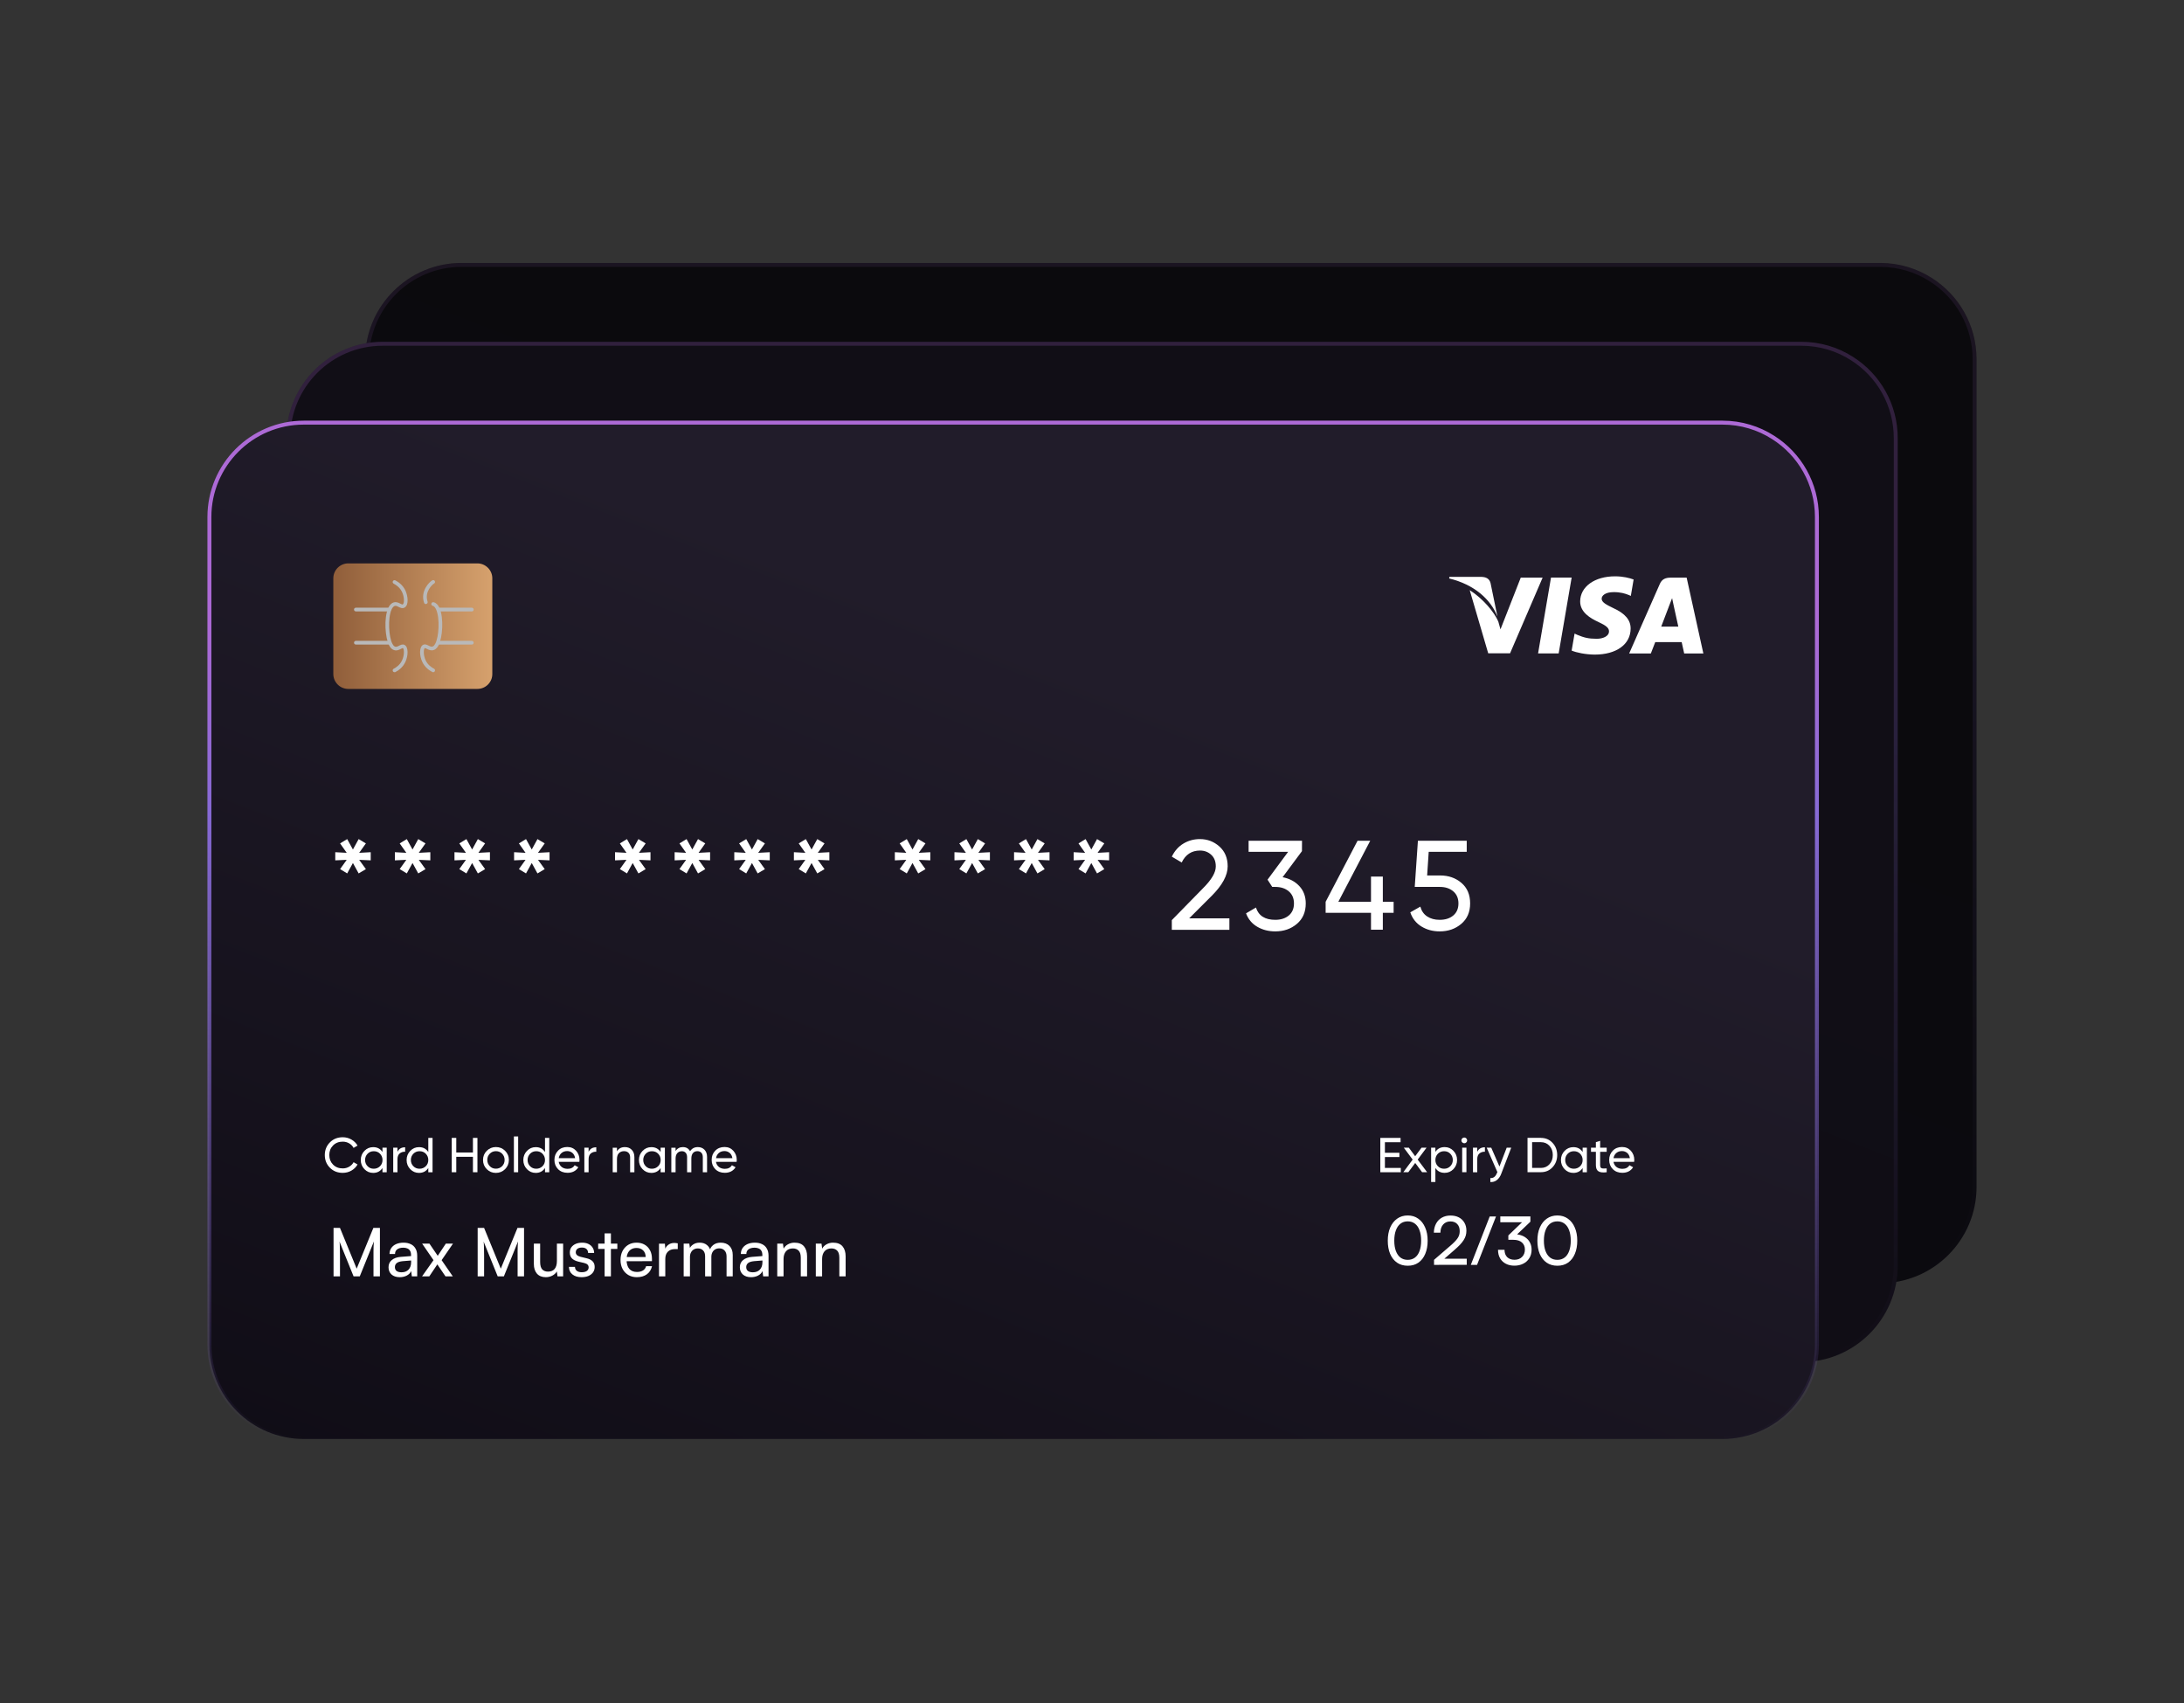 <svg width="554" height="432" viewBox="0 0 554 432" fill="none" xmlns="http://www.w3.org/2000/svg">
<rect x="0" y="0" width="554" height="432" fill="#333333" stroke="none"/>
<path d="M501.383 91.136V300.983C501.383 314.483 490.431 325.436 476.931 325.436H117.069C103.57 325.448 92.617 314.495 92.617 300.995V91.136C92.617 77.637 103.57 66.684 117.069 66.684H476.931C481.759 66.684 486.275 68.089 490.07 70.527C496.892 74.85 501.383 82.465 501.383 91.136Z" fill="url(#paint0_linear_1037_28507)"/>
<path d="M489.8 70.947L489.803 70.949C496.484 75.184 500.883 82.641 500.883 91.136V300.983C500.883 314.206 490.154 324.936 476.931 324.936H117.069C103.846 324.947 93.117 314.218 93.117 300.995V91.136C93.117 77.913 103.846 67.184 117.069 67.184H476.931C481.661 67.184 486.083 68.56 489.8 70.947Z" stroke="url(#paint1_linear_1037_28507)" stroke-opacity="0.1"/>
<path d="M481.383 111.136V320.983C481.383 334.483 470.431 345.436 456.931 345.436H97.069C83.57 345.448 72.617 334.495 72.617 320.995V111.136C72.617 97.637 83.57 86.684 97.069 86.684H456.931C461.759 86.684 466.275 88.089 470.07 90.527C476.892 94.85 481.383 102.465 481.383 111.136Z" fill="url(#paint2_linear_1037_28507)"/>
<path d="M469.8 90.947L469.803 90.949C476.484 95.184 480.883 102.641 480.883 111.136V320.983C480.883 334.206 470.154 344.936 456.931 344.936H97.069C83.846 344.947 73.117 334.218 73.117 320.995V111.136C73.117 97.913 83.846 87.184 97.069 87.184H456.931C461.661 87.184 466.083 88.56 469.8 90.947Z" stroke="url(#paint3_linear_1037_28507)" stroke-opacity="0.2"/>
<path d="M449.8 110.947L449.803 110.949C456.484 115.184 460.883 122.641 460.883 131.136V340.983C460.883 354.206 450.154 364.936 436.931 364.936H77.069C63.846 364.947 53.117 354.218 53.117 340.995V131.136C53.117 117.913 63.846 107.184 77.069 107.184H436.931C441.661 107.184 446.083 108.56 449.8 110.947Z" fill="url(#paint4_linear_1037_28507)" stroke="url(#paint5_linear_1037_28507)"/>
<path d="M86.241 323.703H84.609V311.412H86.241L90.474 321.748L94.707 311.412H96.373V323.703H94.741V318.841C94.741 318.263 94.741 317.77 94.741 317.362C94.741 316.954 94.747 316.603 94.758 316.308C94.769 316.013 94.781 315.753 94.792 315.526C94.803 315.288 94.82 315.061 94.843 314.846L91.256 323.703H89.692L86.122 314.88C86.168 315.175 86.196 315.628 86.207 316.24C86.23 316.852 86.241 317.589 86.241 318.45V323.703ZM101.394 323.907C100.51 323.907 99.813 323.675 99.303 323.21C98.805 322.745 98.555 322.139 98.555 321.391C98.555 320.632 98.827 320.025 99.371 319.572C99.915 319.107 100.674 318.835 101.649 318.756L104.267 318.552V318.314C104.267 317.849 104.182 317.481 104.012 317.209C103.842 316.926 103.61 316.727 103.315 316.614C103.02 316.489 102.686 316.427 102.312 316.427C101.643 316.427 101.122 316.569 100.748 316.852C100.385 317.124 100.204 317.515 100.204 318.025H98.81C98.81 317.447 98.957 316.943 99.252 316.512C99.547 316.081 99.96 315.747 100.493 315.509C101.037 315.271 101.666 315.152 102.38 315.152C103.071 315.152 103.672 315.277 104.182 315.526C104.703 315.764 105.106 316.132 105.389 316.631C105.684 317.118 105.831 317.736 105.831 318.484V323.703H104.471L104.301 322.36C104.086 322.836 103.712 323.216 103.179 323.499C102.658 323.771 102.063 323.907 101.394 323.907ZM101.853 322.666C102.612 322.666 103.207 322.439 103.638 321.986C104.069 321.521 104.284 320.898 104.284 320.116V319.674L102.159 319.844C101.456 319.912 100.946 320.076 100.629 320.337C100.323 320.598 100.17 320.932 100.17 321.34C100.17 321.782 100.317 322.116 100.612 322.343C100.918 322.558 101.332 322.666 101.853 322.666ZM108.894 323.703H107.058L109.965 319.589L107.075 315.39H108.928L111.036 318.484L113.093 315.39H114.912L112.022 319.589L114.861 323.703H113.008L110.934 320.66L108.894 323.703ZM122.798 323.703H121.166V311.412H122.798L127.031 321.748L131.264 311.412H132.93V323.703H131.298V318.841C131.298 318.263 131.298 317.77 131.298 317.362C131.298 316.954 131.303 316.603 131.315 316.308C131.326 316.013 131.337 315.753 131.349 315.526C131.36 315.288 131.377 315.061 131.4 314.846L127.813 323.703H126.249L122.679 314.88C122.724 315.175 122.752 315.628 122.764 316.24C122.786 316.852 122.798 317.589 122.798 318.45V323.703ZM141.266 315.39H142.847V323.703H141.419L141.249 322.445C141.011 322.876 140.637 323.227 140.127 323.499C139.617 323.771 139.056 323.907 138.444 323.907C137.48 323.907 136.732 323.607 136.2 323.006C135.678 322.394 135.418 321.578 135.418 320.558V315.39H137.016V320.031C137.016 320.915 137.191 321.55 137.543 321.935C137.905 322.309 138.393 322.496 139.005 322.496C139.741 322.496 140.302 322.269 140.688 321.816C141.073 321.351 141.266 320.671 141.266 319.776V315.39ZM144.319 321.289H145.849C145.849 321.708 146.002 322.043 146.308 322.292C146.614 322.53 147.028 322.649 147.549 322.649C148.116 322.649 148.552 322.541 148.858 322.326C149.164 322.099 149.317 321.799 149.317 321.425C149.317 321.153 149.232 320.926 149.062 320.745C148.904 320.564 148.609 320.416 148.178 320.303L146.716 319.963C145.98 319.782 145.43 319.504 145.067 319.13C144.716 318.756 144.54 318.263 144.54 317.651C144.54 317.141 144.671 316.699 144.931 316.325C145.203 315.951 145.572 315.662 146.036 315.458C146.512 315.254 147.056 315.152 147.668 315.152C148.28 315.152 148.807 315.26 149.249 315.475C149.703 315.69 150.054 315.991 150.303 316.376C150.564 316.761 150.7 317.22 150.711 317.753H149.181C149.17 317.322 149.028 316.988 148.756 316.75C148.484 316.512 148.105 316.393 147.617 316.393C147.119 316.393 146.733 316.501 146.461 316.716C146.189 316.931 146.053 317.226 146.053 317.6C146.053 318.155 146.461 318.535 147.277 318.739L148.739 319.096C149.442 319.255 149.969 319.515 150.32 319.878C150.672 320.229 150.847 320.711 150.847 321.323C150.847 321.844 150.706 322.303 150.422 322.7C150.139 323.085 149.748 323.386 149.249 323.601C148.762 323.805 148.184 323.907 147.515 323.907C146.541 323.907 145.764 323.669 145.186 323.193C144.608 322.717 144.319 322.082 144.319 321.289ZM151.735 315.39H156.597V316.733H151.735V315.39ZM154.965 323.703H153.367V312.789H154.965V323.703ZM161.535 323.907C160.731 323.907 160.017 323.726 159.393 323.363C158.77 322.989 158.283 322.479 157.931 321.833C157.58 321.176 157.404 320.416 157.404 319.555C157.404 318.682 157.574 317.917 157.914 317.26C158.266 316.603 158.742 316.087 159.342 315.713C159.954 315.339 160.663 315.152 161.467 315.152C162.261 315.152 162.946 315.322 163.524 315.662C164.114 316.002 164.567 316.478 164.884 317.09C165.213 317.702 165.377 318.422 165.377 319.249V319.844L158.254 319.861L158.288 318.79H163.779C163.779 318.099 163.57 317.543 163.15 317.124C162.731 316.705 162.17 316.495 161.467 316.495C160.935 316.495 160.476 316.614 160.09 316.852C159.716 317.079 159.427 317.419 159.223 317.872C159.031 318.314 158.934 318.847 158.934 319.47C158.934 320.467 159.161 321.238 159.614 321.782C160.068 322.315 160.719 322.581 161.569 322.581C162.193 322.581 162.703 322.456 163.099 322.207C163.496 321.958 163.762 321.595 163.898 321.119H165.394C165.19 322.003 164.754 322.689 164.085 323.176C163.417 323.663 162.567 323.907 161.535 323.907ZM171.922 315.322V316.784H171.208C170.449 316.784 169.848 317.005 169.406 317.447C168.976 317.878 168.76 318.495 168.76 319.3V323.703H167.162V315.407H168.658L168.794 317.073H168.641C168.755 316.529 169.027 316.087 169.457 315.747C169.888 315.396 170.426 315.22 171.072 315.22C171.22 315.22 171.356 315.231 171.48 315.254C171.616 315.265 171.764 315.288 171.922 315.322ZM175.019 323.703H173.421V315.39H174.849L175.07 316.92L174.866 316.784C175.036 316.319 175.348 315.934 175.801 315.628C176.266 315.311 176.827 315.152 177.484 315.152C178.221 315.152 178.833 315.35 179.32 315.747C179.807 316.144 180.125 316.671 180.272 317.328H179.983C180.096 316.671 180.408 316.144 180.918 315.747C181.428 315.35 182.057 315.152 182.805 315.152C183.757 315.152 184.505 315.43 185.049 315.985C185.593 316.54 185.865 317.3 185.865 318.263V323.703H184.301V318.654C184.301 317.997 184.131 317.492 183.791 317.141C183.462 316.778 183.015 316.597 182.448 316.597C182.051 316.597 181.7 316.688 181.394 316.869C181.099 317.039 180.867 317.288 180.697 317.617C180.527 317.946 180.442 318.331 180.442 318.773V323.703H178.861V318.637C178.861 317.98 178.697 317.481 178.368 317.141C178.039 316.79 177.592 316.614 177.025 316.614C176.628 316.614 176.277 316.705 175.971 316.886C175.676 317.056 175.444 317.305 175.274 317.634C175.104 317.951 175.019 318.331 175.019 318.773V323.703ZM190.511 323.907C189.627 323.907 188.93 323.675 188.42 323.21C187.922 322.745 187.672 322.139 187.672 321.391C187.672 320.632 187.944 320.025 188.488 319.572C189.032 319.107 189.792 318.835 190.766 318.756L193.384 318.552V318.314C193.384 317.849 193.299 317.481 193.129 317.209C192.959 316.926 192.727 316.727 192.432 316.614C192.138 316.489 191.803 316.427 191.429 316.427C190.761 316.427 190.239 316.569 189.865 316.852C189.503 317.124 189.321 317.515 189.321 318.025H187.927C187.927 317.447 188.075 316.943 188.369 316.512C188.664 316.081 189.078 315.747 189.61 315.509C190.154 315.271 190.783 315.152 191.497 315.152C192.189 315.152 192.789 315.277 193.299 315.526C193.821 315.764 194.223 316.132 194.506 316.631C194.801 317.118 194.948 317.736 194.948 318.484V323.703H193.588L193.418 322.36C193.203 322.836 192.829 323.216 192.296 323.499C191.775 323.771 191.18 323.907 190.511 323.907ZM190.97 322.666C191.73 322.666 192.325 322.439 192.755 321.986C193.186 321.521 193.401 320.898 193.401 320.116V319.674L191.276 319.844C190.574 319.912 190.064 320.076 189.746 320.337C189.44 320.598 189.287 320.932 189.287 321.34C189.287 321.782 189.435 322.116 189.729 322.343C190.035 322.558 190.449 322.666 190.97 322.666ZM198.759 323.703H197.161V315.39H198.606L198.776 316.665C199.037 316.189 199.411 315.821 199.898 315.56C200.397 315.288 200.941 315.152 201.53 315.152C202.618 315.152 203.423 315.464 203.944 316.087C204.466 316.71 204.726 317.555 204.726 318.62V323.703H203.128V318.977C203.128 318.138 202.947 317.538 202.584 317.175C202.222 316.801 201.734 316.614 201.122 316.614C200.374 316.614 199.791 316.858 199.371 317.345C198.963 317.832 198.759 318.484 198.759 319.3V323.703ZM208.538 323.703H206.94V315.39H208.385L208.555 316.665C208.815 316.189 209.189 315.821 209.677 315.56C210.175 315.288 210.719 315.152 211.309 315.152C212.397 315.152 213.201 315.464 213.723 316.087C214.244 316.71 214.505 317.555 214.505 318.62V323.703H212.907V318.977C212.907 318.138 212.725 317.538 212.363 317.175C212 316.801 211.513 316.614 210.901 316.614C210.153 316.614 209.569 316.858 209.15 317.345C208.742 317.832 208.538 318.484 208.538 319.3V323.703Z" fill="white"/>
<path d="M94.038 216.128V218.194L91.108 218.062L92.813 220.416L90.976 221.509L89.523 218.867L88.069 221.509L86.268 220.416L87.949 218.062L85.043 218.194V216.128L87.949 216.285L86.268 213.895L88.069 212.802L89.523 215.444L90.976 212.802L92.813 213.895L91.108 216.285L94.038 216.128Z" fill="white"/>
<path d="M109.158 216.128V218.194L106.228 218.062L107.933 220.416L106.096 221.509L104.643 218.867L103.19 221.509L101.388 220.416L103.069 218.062L100.163 218.194V216.128L103.069 216.285L101.388 213.895L103.19 212.802L104.643 215.444L106.096 212.802L107.933 213.895L106.228 216.285L109.158 216.128Z" fill="white"/>
<path d="M124.279 216.128V218.194L121.349 218.062L123.054 220.416L121.217 221.509L119.763 218.867L118.31 221.509L116.509 220.416L118.19 218.062L115.284 218.194V216.128L118.19 216.285L116.509 213.895L118.31 212.802L119.763 215.444L121.217 212.802L123.054 213.895L121.349 216.285L124.279 216.128Z" fill="white"/>
<path d="M139.4 216.128V218.194L136.469 218.062L138.175 220.416L136.337 221.509L134.884 218.867L133.431 221.509L131.629 220.416L133.311 218.062L130.404 218.194V216.128L133.311 216.285L131.629 213.895L133.431 212.802L134.884 215.444L136.337 212.802L138.175 213.895L136.469 216.285L139.4 216.128Z" fill="white"/>
<path d="M165.005 216.128V218.194L162.074 218.062L163.78 220.416L161.942 221.509L160.489 218.867L159.036 221.509L157.234 220.416L158.916 218.062L156.009 218.194V216.128L158.916 216.285L157.234 213.895L159.036 212.802L160.489 215.444L161.942 212.802L163.78 213.895L162.074 216.285L165.005 216.128Z" fill="white"/>
<path d="M180.125 216.128V218.194L177.194 218.062L178.9 220.416L177.062 221.509L175.609 218.867L174.156 221.509L172.354 220.416L174.036 218.062L171.129 218.194V216.128L174.036 216.285L172.354 213.895L174.156 212.802L175.609 215.444L177.062 212.802L178.9 213.895L177.194 216.285L180.125 216.128Z" fill="white"/>
<path d="M195.258 216.128V218.194L192.327 218.062L194.033 220.416L192.195 221.509L190.742 218.867L189.289 221.509L187.487 220.416L189.169 218.062L186.262 218.194V216.128L189.169 216.285L187.487 213.895L189.289 212.802L190.742 215.444L192.195 212.802L194.033 213.895L192.327 216.285L195.258 216.128Z" fill="white"/>
<path d="M210.378 216.128V218.194L207.447 218.062L209.153 220.416L207.315 221.509L205.862 218.867L204.409 221.509L202.607 220.416L204.289 218.062L201.382 218.194V216.128L204.289 216.285L202.607 213.895L204.409 212.802L205.862 215.444L207.315 212.802L209.153 213.895L207.447 216.285L210.378 216.128Z" fill="white"/>
<path d="M235.983 216.128V218.194L233.052 218.062L234.758 220.416L232.92 221.509L231.467 218.867L230.014 221.509L228.212 220.416L229.894 218.062L226.987 218.194V216.128L229.894 216.285L228.212 213.895L230.014 212.802L231.467 215.444L232.92 212.802L234.758 213.895L233.052 216.285L235.983 216.128Z" fill="white"/>
<path d="M251.103 216.128V218.194L248.173 218.062L249.878 220.416L248.041 221.509L246.588 218.867L245.134 221.509L243.333 220.416L245.014 218.062L242.108 218.194V216.128L245.014 216.285L243.333 213.895L245.134 212.802L246.588 215.444L248.041 212.802L249.878 213.895L248.173 216.285L251.103 216.128Z" fill="white"/>
<path d="M266.223 216.128V218.194L263.293 218.062L264.998 220.416L263.161 221.509L261.708 218.867L260.255 221.509L258.453 220.416L260.134 218.062L257.228 218.194V216.128L260.134 216.285L258.453 213.895L260.255 212.802L261.708 215.444L263.161 212.802L264.998 213.895L263.293 216.285L266.223 216.128Z" fill="white"/>
<path d="M281.344 216.128V218.194L278.414 218.062L280.119 220.416L278.281 221.509L276.828 218.867L275.375 221.509L273.574 220.416L275.255 218.062L272.349 218.194V216.128L275.255 216.285L273.574 213.895L275.375 212.802L276.828 215.444L278.281 212.802L280.119 213.895L278.414 216.285L281.344 216.128Z" fill="white"/>
<path d="M297.245 235.801V233.351L305.208 225.22C307.333 223.094 308.402 221.269 308.402 219.743C308.402 218.47 308.018 217.486 307.237 216.777C306.469 216.068 305.52 215.708 304.403 215.708C302.277 215.708 300.728 216.717 299.755 218.735L297.245 217.257C297.954 215.792 298.938 214.687 300.2 213.931C301.461 213.174 302.854 212.802 304.379 212.802C306.265 212.802 307.91 213.426 309.315 214.675C310.708 215.924 311.417 217.594 311.417 219.707C311.417 221.989 310.072 224.475 307.393 227.166L301.641 232.906H311.849V235.813H297.245V235.801Z" fill="white"/>
<path d="M325.348 222.469C327.066 222.794 328.483 223.538 329.576 224.703C330.669 225.868 331.221 227.333 331.221 229.123C331.221 231.321 330.464 233.05 328.963 234.311C327.462 235.584 325.636 236.209 323.487 236.209C321.769 236.209 320.244 235.812 318.911 235.032C317.578 234.251 316.629 233.11 316.077 231.633L318.587 230.156C319.247 232.245 320.893 233.278 323.487 233.278C324.88 233.278 326.021 232.918 326.91 232.185C327.786 231.453 328.231 230.432 328.231 229.123C328.231 227.814 327.786 226.781 326.91 226.048C326.033 225.304 324.892 224.931 323.487 224.931H322.718L321.529 223.094L326.753 216.032H316.725V213.222H330.272L330.26 215.852L325.348 222.469Z" fill="white"/>
<path d="M353.511 228.702V231.501H350.773V235.788H347.771V231.501H336.265V228.702L344.36 213.222H347.578L339.484 228.702H347.771V222.313H350.773V228.702H353.511Z" fill="white"/>
<path d="M365.305 222.025C367.431 222.025 369.232 222.649 370.709 223.91C372.187 225.171 372.919 226.901 372.919 229.123C372.919 231.321 372.163 233.05 370.661 234.311C369.16 235.584 367.335 236.209 365.185 236.209C363.467 236.209 361.93 235.8 360.573 234.971C359.216 234.143 358.267 232.942 357.739 231.381L360.285 229.927C360.585 231.02 361.162 231.861 362.026 232.425C362.891 232.99 363.936 233.278 365.185 233.278C366.602 233.278 367.755 232.918 368.632 232.185C369.508 231.453 369.953 230.432 369.953 229.123C369.953 227.814 369.508 226.781 368.632 226.048C367.755 225.304 366.626 224.931 365.245 224.931H358.868L359.672 213.222H372.055V216.032H362.411L362.014 222.025H365.305Z" fill="white"/>
<path d="M86.94 297.448C85.619 297.448 84.538 297.016 83.674 296.139C82.821 295.275 82.389 294.194 82.389 292.933C82.389 291.672 82.821 290.591 83.674 289.726C84.526 288.861 85.619 288.417 86.94 288.417C87.733 288.417 88.466 288.609 89.138 288.993C89.811 289.378 90.327 289.894 90.7 290.531L89.691 291.119C89.438 290.639 89.066 290.255 88.574 289.966C88.081 289.678 87.529 289.534 86.94 289.534C85.932 289.534 85.115 289.858 84.478 290.507C83.842 291.155 83.53 291.96 83.53 292.933C83.53 293.893 83.842 294.698 84.478 295.347C85.115 295.995 85.932 296.319 86.94 296.319C87.541 296.319 88.081 296.175 88.574 295.887C89.066 295.599 89.438 295.227 89.691 294.746L90.7 295.323C90.339 295.971 89.811 296.488 89.15 296.872C88.478 297.256 87.745 297.448 86.94 297.448Z" fill="white"/>
<path d="M97.017 291.071H98.097V297.292H97.017V296.223C96.476 297.04 95.695 297.46 94.663 297.46C93.798 297.46 93.053 297.148 92.441 296.511C91.828 295.875 91.516 295.106 91.516 294.193C91.516 293.281 91.828 292.512 92.441 291.876C93.053 291.239 93.798 290.927 94.663 290.927C95.695 290.927 96.476 291.335 97.017 292.164V291.071ZM94.807 296.403C95.431 296.403 95.96 296.187 96.392 295.767C96.825 295.346 97.029 294.806 97.029 294.181C97.029 293.557 96.812 293.028 96.392 292.596C95.972 292.164 95.443 291.96 94.807 291.96C94.182 291.96 93.666 292.176 93.246 292.596C92.825 293.028 92.609 293.557 92.609 294.181C92.609 294.818 92.825 295.346 93.246 295.767C93.666 296.199 94.182 296.403 94.807 296.403Z" fill="white"/>
<path d="M100.824 292.116C101.184 291.347 101.821 290.963 102.77 290.963V292.092C102.241 292.068 101.785 292.212 101.401 292.512C101.016 292.824 100.824 293.317 100.824 293.989V297.292H99.743V291.071H100.824V292.116Z" fill="white"/>
<path d="M108.643 288.585H109.723V297.292H108.643V296.223C108.102 297.04 107.322 297.46 106.289 297.46C105.424 297.46 104.679 297.148 104.067 296.511C103.454 295.875 103.142 295.106 103.142 294.194C103.142 293.281 103.454 292.512 104.067 291.876C104.679 291.239 105.424 290.927 106.289 290.927C107.322 290.927 108.102 291.335 108.643 292.164V288.585ZM106.421 296.403C107.045 296.403 107.574 296.187 108.006 295.767C108.438 295.347 108.643 294.806 108.643 294.182C108.643 293.557 108.426 293.029 108.006 292.596C107.586 292.164 107.057 291.96 106.421 291.96C105.796 291.96 105.28 292.176 104.859 292.596C104.439 293.029 104.223 293.557 104.223 294.182C104.223 294.818 104.439 295.347 104.859 295.767C105.28 296.199 105.808 296.403 106.421 296.403Z" fill="white"/>
<path d="M119.967 288.585H121.108V297.292H119.967V293.377H115.74V297.292H114.587V288.585H115.74V292.284H119.967V288.585Z" fill="white"/>
<path d="M128.122 296.512C127.486 297.136 126.705 297.461 125.793 297.461C124.88 297.461 124.111 297.148 123.475 296.512C122.838 295.875 122.526 295.107 122.526 294.182C122.526 293.257 122.838 292.489 123.475 291.852C124.111 291.228 124.88 290.903 125.793 290.903C126.705 290.903 127.486 291.216 128.122 291.852C128.759 292.489 129.083 293.257 129.083 294.182C129.071 295.107 128.759 295.875 128.122 296.512ZM125.793 296.392C126.417 296.392 126.933 296.176 127.366 295.755C127.786 295.335 128.002 294.807 128.002 294.17C128.002 293.545 127.786 293.017 127.366 292.585C126.946 292.164 126.417 291.948 125.793 291.948C125.18 291.948 124.664 292.164 124.243 292.585C123.823 293.005 123.607 293.533 123.607 294.17C123.607 294.807 123.823 295.323 124.243 295.755C124.664 296.188 125.18 296.392 125.793 296.392Z" fill="white"/>
<path d="M130.356 297.292V288.213H131.437V297.292H130.356Z" fill="white"/>
<path d="M138.247 288.585H139.327V297.292H138.247V296.223C137.706 297.04 136.926 297.46 135.893 297.46C135.028 297.46 134.283 297.148 133.671 296.511C133.058 295.875 132.746 295.106 132.746 294.194C132.746 293.281 133.058 292.512 133.671 291.876C134.283 291.239 135.028 290.927 135.893 290.927C136.926 290.927 137.706 291.335 138.247 292.164V288.585ZM136.025 296.403C136.649 296.403 137.178 296.187 137.61 295.767C138.042 295.347 138.247 294.806 138.247 294.182C138.247 293.557 138.03 293.029 137.61 292.596C137.19 292.164 136.661 291.96 136.025 291.96C135.4 291.96 134.884 292.176 134.464 292.596C134.043 293.029 133.827 293.557 133.827 294.182C133.827 294.818 134.043 295.347 134.464 295.767C134.884 296.199 135.412 296.403 136.025 296.403Z" fill="white"/>
<path d="M141.729 294.674C141.837 295.226 142.089 295.659 142.498 295.971C142.894 296.271 143.398 296.427 143.987 296.427C144.804 296.427 145.404 296.127 145.776 295.514L146.701 296.031C146.101 296.968 145.188 297.436 143.963 297.436C142.978 297.436 142.173 297.124 141.561 296.511C140.948 295.899 140.636 295.106 140.636 294.169C140.636 293.233 140.936 292.452 141.549 291.827C142.149 291.203 142.942 290.891 143.903 290.891C144.816 290.891 145.56 291.215 146.137 291.851C146.713 292.5 147.001 293.269 147.001 294.169C147.001 294.325 146.989 294.494 146.965 294.65H141.729V294.674ZM143.879 291.923C143.302 291.923 142.822 292.092 142.438 292.416C142.053 292.74 141.825 293.185 141.729 293.725H145.885C145.788 293.136 145.56 292.692 145.188 292.38C144.816 292.08 144.371 291.923 143.879 291.923Z" fill="white"/>
<path d="M149.307 292.116C149.668 291.347 150.304 290.963 151.253 290.963V292.092C150.725 292.068 150.268 292.212 149.884 292.512C149.5 292.824 149.307 293.317 149.307 293.989V297.292H148.227V291.071H149.307V292.116Z" fill="white"/>
<path d="M158.507 290.915C159.24 290.915 159.816 291.143 160.26 291.612C160.705 292.068 160.921 292.692 160.921 293.485V297.304H159.84V293.545C159.84 293.041 159.708 292.644 159.432 292.368C159.155 292.092 158.783 291.948 158.303 291.948C157.762 291.948 157.33 292.116 156.994 292.452C156.657 292.789 156.501 293.305 156.501 294.002V297.304H155.42V291.083H156.501V291.984C156.934 291.263 157.606 290.915 158.507 290.915Z" fill="white"/>
<path d="M167.575 291.071H168.656V297.292H167.575V296.223C167.034 297.04 166.254 297.46 165.221 297.46C164.356 297.46 163.611 297.148 162.999 296.511C162.386 295.875 162.074 295.106 162.074 294.193C162.074 293.281 162.386 292.512 162.999 291.876C163.611 291.239 164.356 290.927 165.221 290.927C166.254 290.927 167.034 291.335 167.575 292.164V291.071ZM165.365 296.403C165.989 296.403 166.518 296.187 166.95 295.767C167.383 295.346 167.587 294.806 167.587 294.181C167.587 293.557 167.371 293.028 166.95 292.596C166.53 292.164 166.001 291.96 165.365 291.96C164.74 291.96 164.224 292.176 163.804 292.596C163.383 293.028 163.167 293.557 163.167 294.181C163.167 294.818 163.383 295.346 163.804 295.767C164.212 296.199 164.74 296.403 165.365 296.403Z" fill="white"/>
<path d="M177.015 290.915C177.711 290.915 178.276 291.143 178.708 291.588C179.14 292.044 179.356 292.656 179.356 293.425V297.292H178.276V293.461C178.276 292.981 178.156 292.608 177.903 292.344C177.651 292.08 177.327 291.948 176.906 291.948C176.438 291.948 176.066 292.104 175.79 292.416C175.513 292.729 175.369 293.197 175.369 293.845V297.304H174.288V293.473C174.288 292.993 174.168 292.62 173.928 292.356C173.688 292.092 173.376 291.96 172.967 291.96C172.511 291.96 172.127 292.116 171.826 292.428C171.526 292.741 171.37 293.221 171.37 293.845V297.304H170.289V291.083H171.37V291.912C171.79 291.251 172.415 290.915 173.219 290.915C174.06 290.915 174.673 291.263 175.045 291.972C175.501 291.263 176.15 290.915 177.015 290.915Z" fill="white"/>
<path d="M181.614 294.674C181.722 295.226 181.975 295.659 182.383 295.971C182.779 296.271 183.284 296.427 183.872 296.427C184.689 296.427 185.289 296.127 185.662 295.514L186.586 296.031C185.986 296.968 185.073 297.436 183.848 297.436C182.863 297.436 182.059 297.124 181.446 296.511C180.834 295.899 180.521 295.106 180.521 294.169C180.521 293.233 180.822 292.452 181.434 291.827C182.035 291.203 182.827 290.891 183.788 290.891C184.701 290.891 185.446 291.215 186.022 291.851C186.598 292.5 186.887 293.269 186.887 294.169C186.887 294.325 186.875 294.494 186.851 294.65H181.614V294.674ZM183.776 291.923C183.2 291.923 182.719 292.092 182.335 292.416C181.951 292.74 181.722 293.185 181.626 293.725H185.782C185.686 293.136 185.458 292.692 185.085 292.38C184.701 292.08 184.269 291.923 183.776 291.923Z" fill="white"/>
<path d="M351.289 296.199H355.336V297.292H350.136V288.585H355.276V289.678H351.301V292.356H354.976V293.437H351.301V296.199H351.289Z" fill="white"/>
<path d="M362.014 297.291H360.741L358.987 294.937L357.234 297.291H355.961L358.339 294.085L356.093 291.07H357.378L358.975 293.232L360.585 291.07H361.858L359.612 294.085L362.014 297.291Z" fill="white"/>
<path d="M366.457 290.914C367.334 290.914 368.067 291.226 368.679 291.863C369.292 292.499 369.604 293.268 369.604 294.181C369.604 295.093 369.292 295.862 368.679 296.499C368.067 297.135 367.322 297.447 366.457 297.447C365.424 297.447 364.644 297.039 364.103 296.21V299.765H363.022V291.058H364.103V292.127C364.644 291.322 365.424 290.914 366.457 290.914ZM366.325 296.403C366.95 296.403 367.466 296.186 367.886 295.766C368.307 295.346 368.523 294.805 368.523 294.181C368.523 293.556 368.307 293.028 367.886 292.595C367.466 292.163 366.938 291.959 366.325 291.959C365.689 291.959 365.172 292.175 364.74 292.595C364.32 293.028 364.103 293.556 364.103 294.181C364.103 294.817 364.32 295.346 364.74 295.766C365.16 296.198 365.689 296.403 366.325 296.403Z" fill="white"/>
<path d="M371.441 289.941C371.237 289.941 371.057 289.869 370.913 289.725C370.769 289.581 370.697 289.413 370.697 289.221C370.697 289.017 370.769 288.849 370.913 288.704C371.057 288.56 371.225 288.488 371.441 288.488C371.646 288.488 371.814 288.56 371.946 288.704C372.09 288.849 372.162 289.017 372.162 289.221C372.162 289.425 372.09 289.593 371.946 289.725C371.814 289.869 371.646 289.941 371.441 289.941ZM370.901 297.291V291.07H371.982V297.291H370.901Z" fill="white"/>
<path d="M374.72 292.116C375.08 291.347 375.717 290.963 376.666 290.963V292.092C376.137 292.068 375.681 292.212 375.297 292.512C374.912 292.824 374.72 293.317 374.72 293.989V297.292H373.639V291.071H374.72V292.116Z" fill="white"/>
<path d="M382.191 291.07H383.344L380.81 297.676C380.545 298.384 380.173 298.913 379.693 299.285C379.212 299.657 378.672 299.813 378.047 299.777V298.769C378.804 298.829 379.368 298.408 379.717 297.496L379.837 297.267L377.123 291.07H378.275L380.353 295.838L382.191 291.07Z" fill="white"/>
<path d="M390.873 288.584C392.062 288.584 393.047 289.005 393.828 289.845C394.608 290.686 395.005 291.719 395.005 292.932C395.005 294.145 394.608 295.178 393.828 296.018C393.047 296.859 392.062 297.279 390.873 297.279H387.475V288.572H390.873V288.584ZM390.873 296.199C391.762 296.199 392.483 295.886 393.047 295.262C393.612 294.637 393.888 293.869 393.888 292.932C393.888 291.995 393.612 291.226 393.047 290.602C392.483 289.977 391.762 289.665 390.873 289.665H388.64V296.186H390.873V296.199Z" fill="white"/>
<path d="M401.454 291.071H402.535V297.292H401.454V296.223C400.914 297.04 400.133 297.46 399.1 297.46C398.235 297.46 397.491 297.148 396.878 296.511C396.266 295.875 395.954 295.106 395.954 294.193C395.954 293.281 396.266 292.512 396.878 291.876C397.491 291.239 398.235 290.927 399.1 290.927C400.133 290.927 400.914 291.335 401.454 292.164V291.071ZM399.232 296.403C399.857 296.403 400.385 296.187 400.818 295.767C401.25 295.346 401.454 294.806 401.454 294.181C401.454 293.557 401.238 293.028 400.818 292.596C400.397 292.164 399.869 291.96 399.232 291.96C398.608 291.96 398.091 292.176 397.671 292.596C397.251 293.028 397.034 293.557 397.034 294.181C397.034 294.818 397.251 295.346 397.671 295.767C398.091 296.199 398.608 296.403 399.232 296.403Z" fill="white"/>
<path d="M407.555 292.115H405.898V295.49C405.898 295.802 405.958 296.019 406.078 296.139C406.198 296.271 406.378 296.331 406.631 296.343C406.883 296.343 407.183 296.343 407.555 296.319V297.292C406.607 297.412 405.922 297.34 405.478 297.063C405.033 296.787 404.817 296.259 404.817 295.49V292.115H403.58V291.071H404.817V289.653L405.898 289.329V291.071H407.555V292.115Z" fill="white"/>
<path d="M409.285 294.674C409.393 295.226 409.645 295.659 410.053 295.971C410.45 296.271 410.954 296.427 411.543 296.427C412.359 296.427 412.96 296.127 413.332 295.514L414.257 296.031C413.656 296.968 412.744 297.436 411.519 297.436C410.534 297.436 409.729 297.124 409.117 296.511C408.504 295.899 408.192 295.106 408.192 294.169C408.192 293.233 408.492 292.452 409.105 291.827C409.705 291.203 410.498 290.891 411.459 290.891C412.371 290.891 413.116 291.215 413.692 291.851C414.269 292.5 414.557 293.269 414.557 294.169C414.557 294.325 414.545 294.494 414.521 294.65H409.285V294.674ZM411.435 291.923C410.858 291.923 410.378 292.092 409.993 292.416C409.609 292.74 409.381 293.185 409.285 293.725H413.44C413.344 293.136 413.116 292.692 412.744 292.38C412.371 292.08 411.939 291.923 411.435 291.923Z" fill="white"/>
<path d="M352.027 314.646C352.027 313.377 352.231 312.266 352.639 311.314C353.059 310.351 353.648 309.603 354.407 309.07C355.167 308.526 356.062 308.254 357.093 308.254C358.125 308.254 359.014 308.526 359.762 309.07C360.522 309.603 361.105 310.351 361.513 311.314C361.933 312.266 362.142 313.377 362.142 314.646C362.142 315.927 361.938 317.043 361.53 317.995C361.134 318.947 360.556 319.69 359.796 320.222C359.048 320.744 358.147 321.004 357.093 321.004C356.039 321.004 355.133 320.744 354.373 320.222C353.614 319.69 353.03 318.947 352.622 317.995C352.226 317.043 352.027 315.927 352.027 314.646ZM353.676 314.646C353.676 315.655 353.812 316.528 354.084 317.264C354.356 317.99 354.742 318.545 355.24 318.93C355.75 319.316 356.368 319.508 357.093 319.508C357.807 319.508 358.419 319.316 358.929 318.93C359.439 318.545 359.825 317.99 360.085 317.264C360.357 316.528 360.493 315.655 360.493 314.646C360.493 313.626 360.357 312.754 360.085 312.028C359.825 311.292 359.439 310.731 358.929 310.345C358.419 309.949 357.807 309.75 357.093 309.75C356.368 309.75 355.75 309.949 355.24 310.345C354.742 310.731 354.356 311.292 354.084 312.028C353.812 312.754 353.676 313.626 353.676 314.646ZM372.059 320.766L363.763 320.783V319.508L367.724 316.091C368.223 315.672 368.637 315.292 368.965 314.952C369.294 314.612 369.555 314.301 369.747 314.017C369.94 313.723 370.076 313.434 370.155 313.15C370.235 312.867 370.274 312.561 370.274 312.232C370.274 311.462 370.065 310.861 369.645 310.43C369.237 309.988 368.659 309.767 367.911 309.767C367.152 309.767 366.54 310.028 366.075 310.549C365.622 311.059 365.39 311.751 365.378 312.623H363.712C363.735 311.751 363.922 310.986 364.273 310.328C364.625 309.671 365.112 309.167 365.735 308.815C366.37 308.453 367.101 308.271 367.928 308.271C368.756 308.271 369.47 308.43 370.07 308.747C370.671 309.065 371.136 309.512 371.464 310.09C371.804 310.657 371.974 311.337 371.974 312.13C371.974 312.561 371.918 312.975 371.804 313.371C371.691 313.757 371.51 314.142 371.26 314.527C371.022 314.901 370.711 315.292 370.325 315.7C369.94 316.097 369.475 316.533 368.931 317.009L365.718 319.797L365.157 319.219H372.059V320.766ZM374.673 320.783H373.092L377.886 308.509H379.484L374.673 320.783ZM388.204 309.835L383.699 314.136L382.611 313.32L386.963 309.138L386.878 309.971H380.571V308.492H388.204V309.835ZM383.835 314.425H382.611V313.32C382.804 313.196 383.042 313.116 383.325 313.082C383.62 313.037 383.903 313.014 384.175 313.014C384.776 313.014 385.337 313.105 385.858 313.286C386.38 313.456 386.839 313.711 387.235 314.051C387.643 314.391 387.955 314.805 388.17 315.292C388.397 315.768 388.51 316.312 388.51 316.924C388.51 317.752 388.318 318.471 387.932 319.083C387.558 319.695 387.037 320.166 386.368 320.494C385.711 320.823 384.969 320.987 384.141 320.987C383.337 320.987 382.623 320.829 381.999 320.511C381.376 320.194 380.883 319.735 380.52 319.134C380.169 318.522 379.993 317.797 379.993 316.958H381.642C381.642 317.752 381.869 318.375 382.322 318.828C382.787 319.27 383.405 319.491 384.175 319.491C384.969 319.491 385.603 319.253 386.079 318.777C386.567 318.301 386.81 317.672 386.81 316.89C386.81 316.154 386.561 315.559 386.062 315.105C385.564 314.652 384.821 314.425 383.835 314.425ZM389.979 314.646C389.979 313.377 390.183 312.266 390.591 311.314C391.01 310.351 391.599 309.603 392.359 309.07C393.118 308.526 394.013 308.254 395.045 308.254C396.076 308.254 396.966 308.526 397.714 309.07C398.473 309.603 399.057 310.351 399.465 311.314C399.884 312.266 400.094 313.377 400.094 314.646C400.094 315.927 399.89 317.043 399.482 317.995C399.085 318.947 398.507 319.69 397.748 320.222C397 320.744 396.099 321.004 395.045 321.004C393.991 321.004 393.084 320.744 392.325 320.222C391.565 319.69 390.982 318.947 390.574 317.995C390.177 317.043 389.979 315.927 389.979 314.646ZM391.628 314.646C391.628 315.655 391.764 316.528 392.036 317.264C392.308 317.99 392.693 318.545 393.192 318.93C393.702 319.316 394.319 319.508 395.045 319.508C395.759 319.508 396.371 319.316 396.881 318.93C397.391 318.545 397.776 317.99 398.037 317.264C398.309 316.528 398.445 315.655 398.445 314.646C398.445 313.626 398.309 312.754 398.037 312.028C397.776 311.292 397.391 310.731 396.881 310.345C396.371 309.949 395.759 309.75 395.045 309.75C394.319 309.75 393.702 309.949 393.192 310.345C392.693 310.731 392.308 311.292 392.036 312.028C391.764 312.754 391.628 313.626 391.628 314.646Z" fill="white"/>
<path d="M427.84 146.496H423.792C422.531 146.496 421.583 146.844 421.042 148.081L413.26 165.724H418.76C418.76 165.724 419.673 163.358 419.877 162.841H426.579C426.747 163.514 427.215 165.724 427.215 165.724H432.079L427.84 146.496ZM421.39 158.914C421.811 157.797 423.444 153.522 423.444 153.522C423.444 153.522 423.9 152.393 424.153 151.696L424.501 153.354C424.501 153.354 425.522 157.929 425.726 158.914H421.39Z" fill="white"/>
<path d="M406.282 151.83C406.27 152.731 407.399 153.331 409.236 154.22C412.251 155.589 413.656 157.258 413.632 159.444C413.596 163.431 410.017 166.013 404.504 166.013C402.162 165.989 399.892 165.509 398.667 164.993L399.412 160.681L400.085 160.993C401.802 161.702 402.919 162.002 405.021 162.002C406.522 162.002 408.131 161.414 408.143 160.129C408.155 159.276 407.471 158.675 405.429 157.727C403.435 156.814 400.805 155.277 400.829 152.514C400.853 148.779 404.504 146.161 409.68 146.161C411.71 146.161 413.343 146.581 414.388 146.966L413.68 151.133L413.211 150.917C412.239 150.521 411.002 150.148 409.284 150.172C407.243 150.172 406.282 151.037 406.282 151.83Z" fill="white"/>
<path d="M398.668 146.484L395.377 165.712H390.153L393.432 146.484H398.668Z" fill="white"/>
<path d="M379.848 156.38C378.107 151.936 373.927 148.237 367.598 146.7L367.67 146.304H375.801C376.906 146.34 377.783 146.7 378.095 147.865L379.848 156.38Z" fill="white"/>
<path d="M391.306 146.496L383.043 165.688H377.506L372.811 149.667C376.185 151.828 379.056 155.251 380.064 157.629L380.617 159.611L385.757 146.496H391.306Z" fill="white"/>
<path d="M121.097 174.719H88.334C86.256 174.719 84.551 173.014 84.551 170.936V146.664C84.551 144.586 86.256 142.881 88.334 142.881H121.097C123.174 142.881 124.88 144.586 124.88 146.664V170.936C124.892 173.026 123.186 174.719 121.097 174.719Z" fill="url(#paint6_linear_1037_28507)"/>
<path d="M100.08 170.479C99.911 170.479 99.743 170.383 99.659 170.227C99.539 169.998 99.635 169.71 99.863 169.602C100.536 169.254 101.461 168.605 101.989 167.476C102.662 166.047 102.494 164.498 102.205 164.366C102.133 164.33 101.845 164.474 101.677 164.57C101.233 164.798 100.632 165.11 99.923 164.858C99.227 164.618 98.891 164.005 98.734 163.705C97.678 161.772 97.353 156.727 98.47 154.217C98.843 153.389 99.347 152.896 99.972 152.752C100.608 152.608 101.124 152.872 101.545 153.088C101.893 153.269 102.061 153.341 102.169 153.281C102.602 153.016 102.59 151.419 101.989 150.146C101.461 149.017 100.536 148.369 99.863 148.02C99.635 147.9 99.539 147.624 99.659 147.396C99.779 147.168 100.056 147.072 100.284 147.192C101.088 147.6 102.181 148.381 102.83 149.738C103.466 151.083 103.767 153.401 102.65 154.073C102.085 154.41 101.545 154.133 101.112 153.917C100.788 153.749 100.476 153.593 100.176 153.665C99.767 153.761 99.479 154.229 99.311 154.614C98.338 156.8 98.614 161.567 99.539 163.273C99.695 163.561 99.887 163.873 100.212 163.993C100.524 164.102 100.824 163.969 101.245 163.753C101.653 163.549 102.109 163.309 102.602 163.549C103.646 164.053 103.574 166.311 102.818 167.909C102.169 169.266 101.076 170.046 100.272 170.455C100.224 170.455 100.152 170.479 100.08 170.479Z" fill="#B9B9B9"/>
<path d="M98.674 155.059H90.267C90.015 155.059 89.799 154.855 89.799 154.59C89.799 154.326 90.003 154.122 90.267 154.122H98.674C98.926 154.122 99.142 154.326 99.142 154.59C99.142 154.855 98.938 155.059 98.674 155.059Z" fill="#B9B9B9"/>
<path d="M98.674 163.465H90.267C90.015 163.465 89.799 163.261 89.799 162.997C89.799 162.745 90.003 162.528 90.267 162.528H98.674C98.926 162.528 99.142 162.732 99.142 162.997C99.142 163.261 98.938 163.465 98.674 163.465Z" fill="#B9B9B9"/>
<path d="M109.891 170.479C109.819 170.479 109.747 170.467 109.675 170.431C108.871 170.023 107.778 169.242 107.129 167.885C106.372 166.288 106.3 164.042 107.345 163.526C107.838 163.285 108.294 163.526 108.702 163.73C109.123 163.946 109.423 164.078 109.735 163.97C110.084 163.85 110.288 163.477 110.408 163.249C111.345 161.544 111.621 156.788 110.636 154.59C110.468 154.218 110.18 153.737 109.771 153.641C109.519 153.581 109.363 153.329 109.423 153.077C109.483 152.825 109.735 152.669 109.987 152.729C110.612 152.873 111.116 153.365 111.489 154.206C112.606 156.704 112.281 161.748 111.224 163.694C111.068 163.994 110.72 164.606 110.035 164.847C109.327 165.087 108.726 164.787 108.282 164.558C108.114 164.474 107.826 164.33 107.754 164.354C107.477 164.486 107.297 166.036 107.97 167.465C108.498 168.594 109.423 169.242 110.096 169.59C110.324 169.711 110.42 169.987 110.3 170.215C110.216 170.383 110.059 170.479 109.891 170.479Z" fill="#B9B9B9"/>
<path d="M108.018 153.197C107.826 153.197 107.646 153.077 107.574 152.873C106.577 149.87 108.919 147.553 109.675 147.168C109.904 147.048 110.192 147.144 110.3 147.372C110.42 147.601 110.324 147.889 110.096 147.997C109.759 148.165 107.61 150.015 108.462 152.573C108.546 152.813 108.414 153.077 108.162 153.161C108.114 153.185 108.066 153.197 108.018 153.197Z" fill="#B9B9B9"/>
<path d="M119.691 155.059H111.284C111.032 155.059 110.816 154.855 110.816 154.59C110.816 154.326 111.02 154.122 111.284 154.122H119.691C119.943 154.122 120.16 154.326 120.16 154.59C120.16 154.855 119.955 155.059 119.691 155.059Z" fill="#B9B9B9"/>
<path d="M119.691 163.465H111.284C111.032 163.465 110.816 163.261 110.816 162.997C110.816 162.745 111.02 162.528 111.284 162.528H119.691C119.943 162.528 120.16 162.732 120.16 162.997C120.16 163.261 119.955 163.465 119.691 163.465Z" fill="#B9B9B9"/>
<defs>
<linearGradient id="paint0_linear_1037_28507" x1="222.88" y1="386.522" x2="322.318" y2="131.019" gradientUnits="userSpaceOnUse">
<stop stop-color="#0C0A12"/>
<stop offset="1" stop-color="#0B0A0D"/>
</linearGradient>
<linearGradient id="paint1_linear_1037_28507" x1="297" y1="66.684" x2="297" y2="325.436" gradientUnits="userSpaceOnUse">
<stop offset="0.198" stop-color="#AD6AD6"/>
<stop offset="0.385" stop-color="#876AD6"/>
<stop offset="1" stop-color="#876AD6" stop-opacity="0"/>
</linearGradient>
<linearGradient id="paint2_linear_1037_28507" x1="202.88" y1="406.522" x2="302.318" y2="151.019" gradientUnits="userSpaceOnUse">
<stop stop-color="#0E0C14"/>
<stop offset="1" stop-color="#110E16"/>
</linearGradient>
<linearGradient id="paint3_linear_1037_28507" x1="277" y1="86.684" x2="277" y2="345.436" gradientUnits="userSpaceOnUse">
<stop offset="0.198" stop-color="#AD6AD6"/>
<stop offset="0.385" stop-color="#876AD6"/>
<stop offset="1" stop-color="#876AD6" stop-opacity="0"/>
</linearGradient>
<linearGradient id="paint4_linear_1037_28507" x1="182.88" y1="426.522" x2="282.318" y2="171.019" gradientUnits="userSpaceOnUse">
<stop stop-color="#0F0C15"/>
<stop offset="1" stop-color="#211C2A"/>
</linearGradient>
<linearGradient id="paint5_linear_1037_28507" x1="257" y1="106.684" x2="257" y2="365.436" gradientUnits="userSpaceOnUse">
<stop offset="0.198" stop-color="#AD6AD6"/>
<stop offset="0.385" stop-color="#876AD6"/>
<stop offset="1" stop-color="#876AD6" stop-opacity="0"/>
</linearGradient>
<linearGradient id="paint6_linear_1037_28507" x1="84.551" y1="158.8" x2="124.88" y2="158.8" gradientUnits="userSpaceOnUse">
<stop stop-color="#905E3A"/>
<stop offset="1" stop-color="#D6A16D"/>
</linearGradient>
</defs>
</svg>
